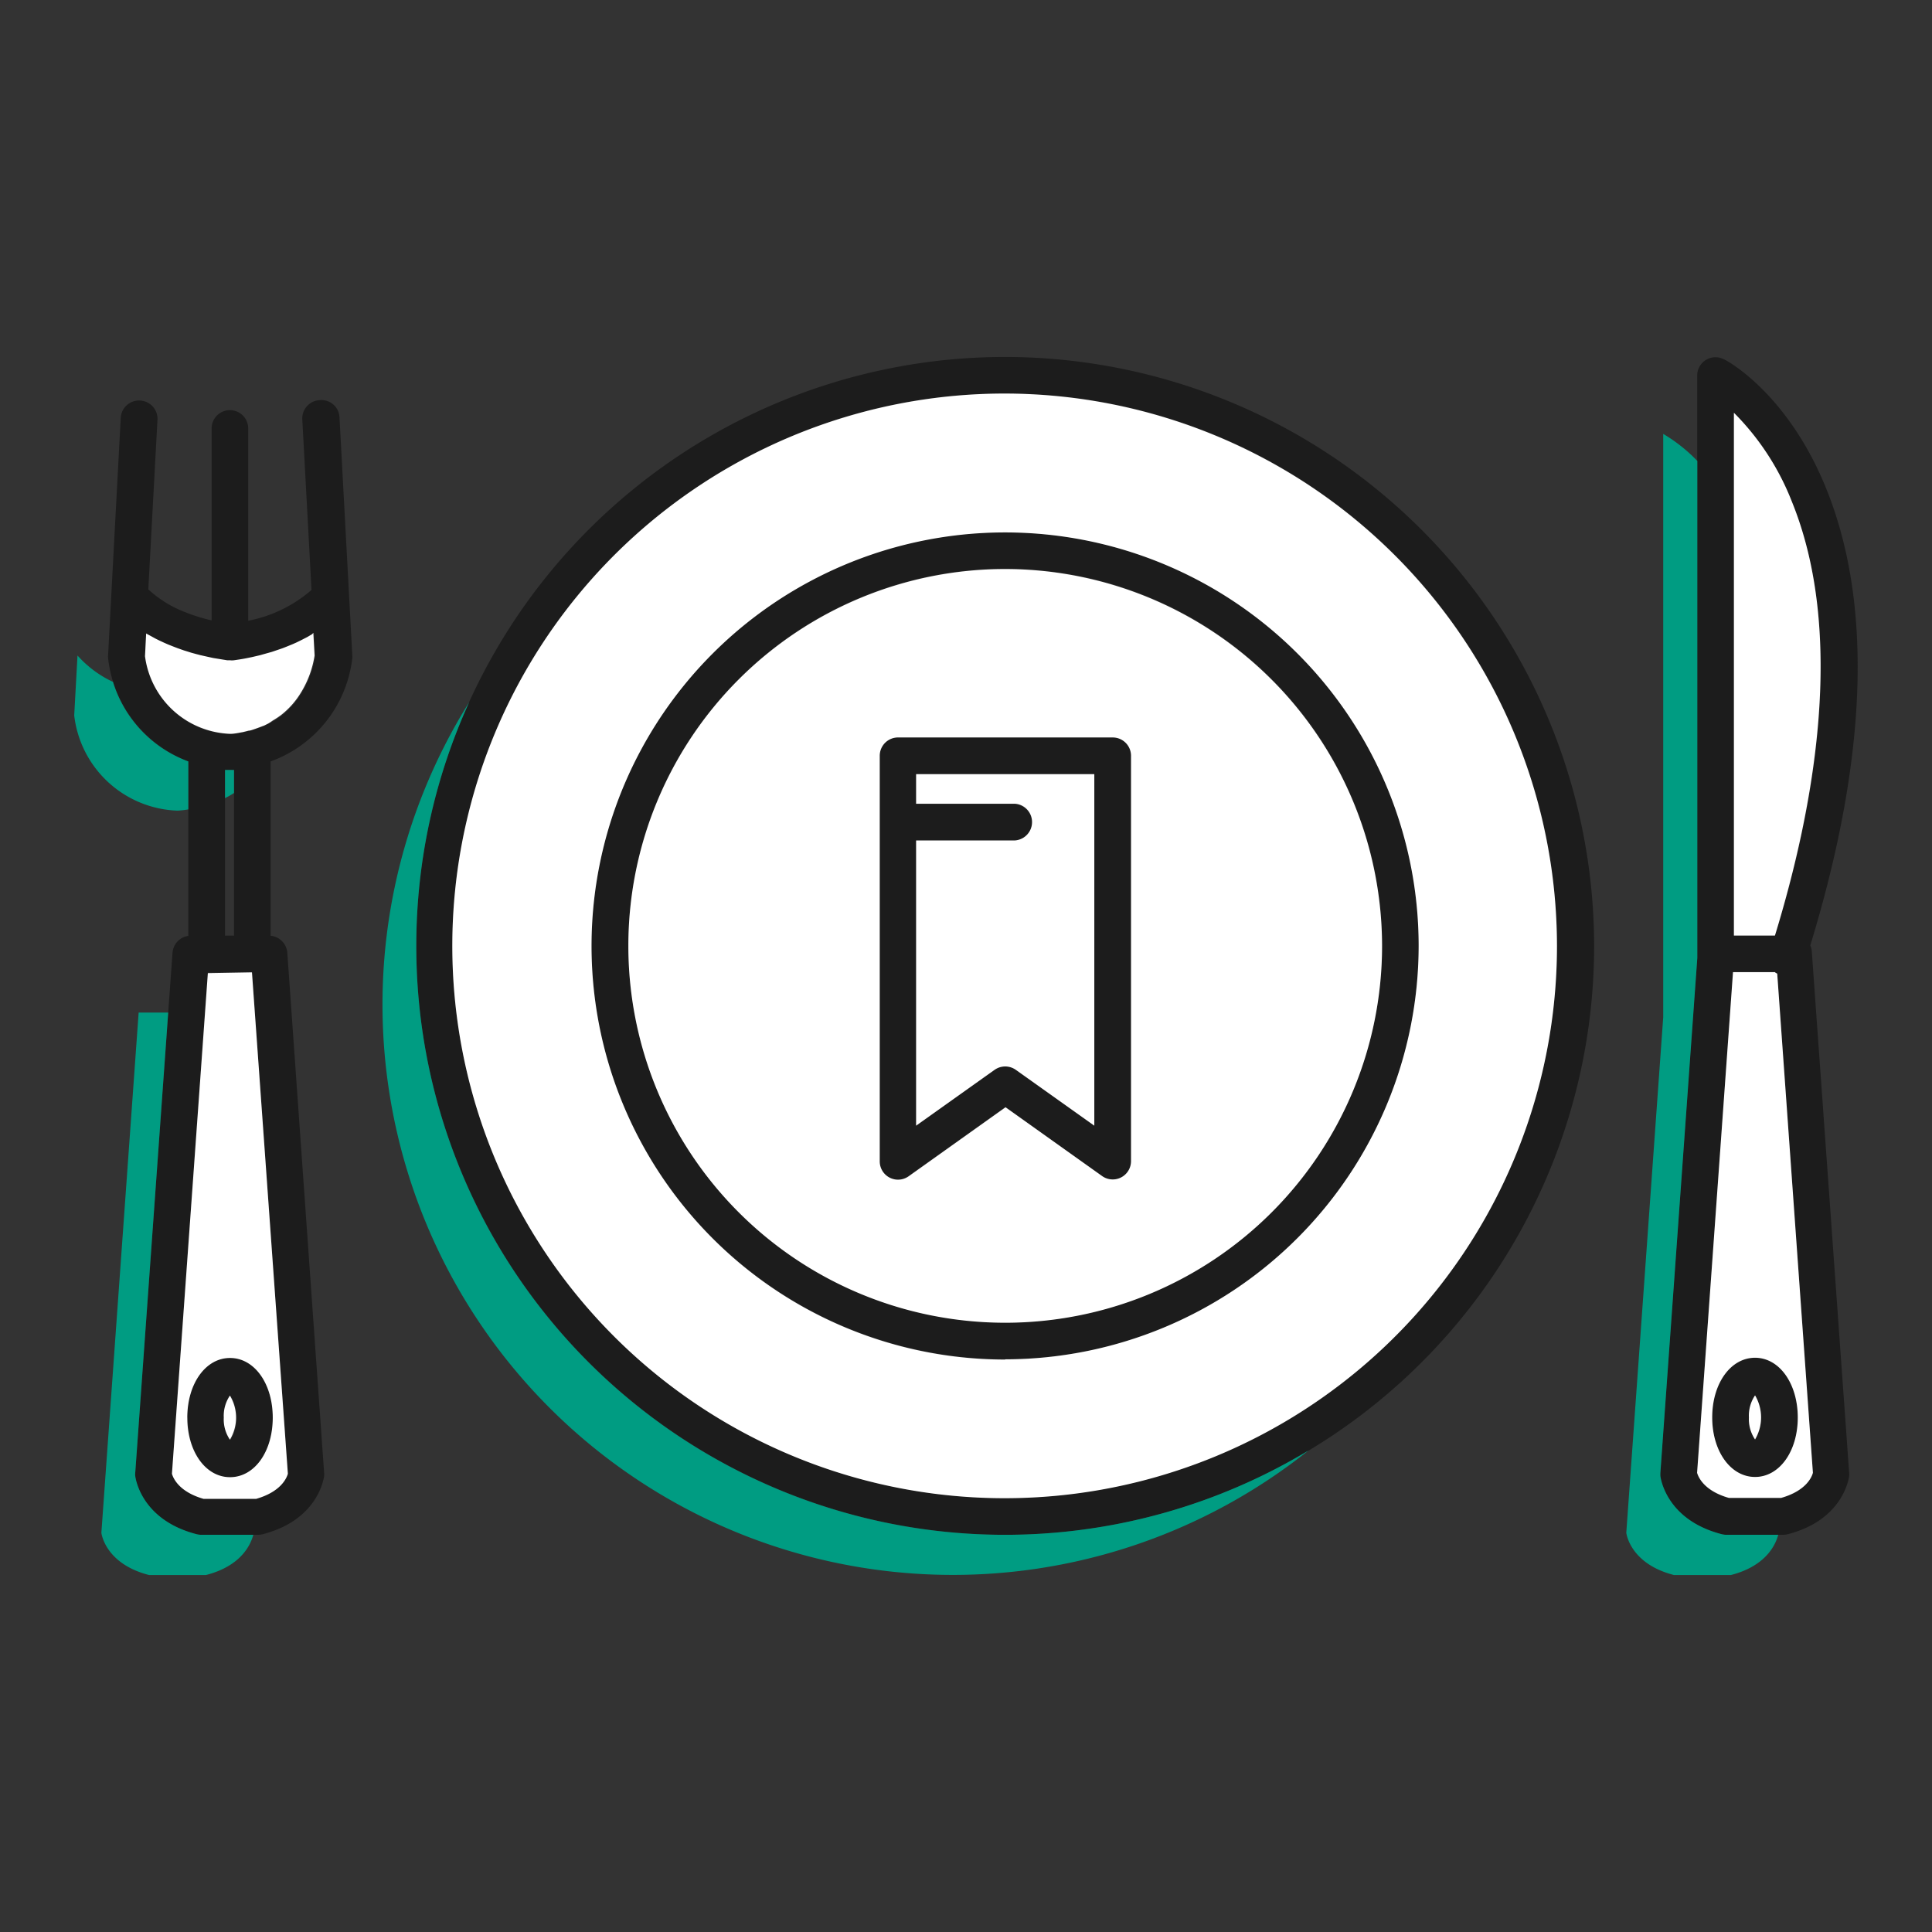 <svg id="Layer_1" data-name="Layer 1" xmlns="http://www.w3.org/2000/svg" width="170" height="170" viewBox="0 0 170 170"><rect x="0" y="0" width="170" height="170" fill="#333333" stroke="none"/><defs><style>.cls-1{fill:#1c1c1c;}.cls-2{fill:#009c82;}.cls-3{fill:#fff;}</style></defs><title>ilustracao-servicos-2</title><path class="cls-1" d="M28.12,35.21a1.61,1.61,0,0,0-1.52,1.7l.81,15a11.91,11.91,0,0,1-5.57,2.71V37.7a1.61,1.61,0,0,0-3.22,0V54.59a15.89,15.89,0,0,1-2.34-.73,10.1,10.1,0,0,1-3.23-2l.81-15a1.62,1.62,0,0,0-3.23-.18L9.79,52.41h0l-.28,5.27a.81.81,0,0,0,0,.22A11,11,0,0,0,16.57,67V82.35a1.62,1.62,0,0,0-1.39,1.48L11.9,129.59a1.41,1.41,0,0,0,0,.29c0,.16.47,3.85,5.41,5.12a1.75,1.75,0,0,0,.4.05h5a1.83,1.83,0,0,0,.4-.05c4.94-1.27,5.39-5,5.41-5.12a1.41,1.41,0,0,0,0-.29L25.28,83.83a1.62,1.62,0,0,0-1.47-1.49V67A11,11,0,0,0,31,57.9a.81.81,0,0,0,0-.22l-1.13-21A1.59,1.59,0,0,0,28.12,35.21Zm-2.79,94.4c-.11.39-.62,1.59-2.8,2.21H17.92c-2.17-.62-2.68-1.82-2.79-2.21l3.16-44.05h3.88ZM19.8,82.33V67.74l.3,0h.26a1.81,1.81,0,0,0,.23,0V82.33ZM26.52,61a7.28,7.28,0,0,1-1.78,2l-.24.17c-.15.1-.3.2-.46.29a4.76,4.76,0,0,1-.45.24l-.34.17-.59.22-.31.11c-.15,0-.31.08-.47.12h0l-.23.06-.29.07c-.35.06-.72.12-1.11.15a7.85,7.85,0,0,1-7.49-6.83l.1-2,.14.08.27.15.4.22.32.16.43.21.36.16.48.19.39.15.54.19.42.13c.2.07.41.12.62.18l.42.11.76.17.37.08,1.23.2h0l.24,0a1.75,1.75,0,0,0,.33,0h0c.41-.06.82-.12,1.2-.2l.39-.08.73-.17.42-.12.61-.17.41-.14.53-.18.38-.15.49-.2.34-.15.45-.22.29-.15a4.16,4.16,0,0,0,.42-.23l.24-.14.14-.08.11,2A8.81,8.81,0,0,1,26.52,61Zm-10,63.76c0,3,1.61,5.24,3.76,5.24S24,127.73,24,124.74s-1.61-5.25-3.76-5.25S16.47,121.75,16.47,124.74Zm3.76,1.94a3.75,3.75,0,0,1,0-3.88,3.75,3.75,0,0,1,0,3.88ZM88.45,31.41a51.82,51.82,0,1,0,51.82,51.82A51.88,51.88,0,0,0,88.45,31.41Zm0,100.41A48.6,48.6,0,1,1,137,83.23,48.65,48.65,0,0,1,88.45,131.82Zm0-85a36.39,36.39,0,1,0,36.38,36.39A36.42,36.42,0,0,0,88.45,46.84Zm0,69.54a33.16,33.16,0,1,1,33.16-33.15A33.19,33.19,0,0,1,88.45,116.38Zm9.46-51.49H79a1.61,1.61,0,0,0-1.61,1.61v35.69a1.61,1.61,0,0,0,2.55,1.31l8.52-6.07L97,103.5a1.61,1.61,0,0,0,2.55-1.31V66.5A1.61,1.61,0,0,0,97.91,64.89ZM96.29,99.05l-6.9-4.91a1.62,1.62,0,0,0-1.88,0l-6.9,4.91V74h8.71a1.62,1.62,0,0,0,0-3.23H80.61v-2.6H96.29Zm63-15.86c5.1-16.69,5.53-30.34,1.25-40.57-3.41-8.13-8.62-10.92-8.84-11A1.61,1.61,0,0,0,149.34,33V84.29l-3.25,45.3a2.81,2.81,0,0,0,0,.29c0,.16.47,3.85,5.41,5.12a1.75,1.75,0,0,0,.4.05h5a1.83,1.83,0,0,0,.4-.05c4.94-1.27,5.39-5,5.41-5.12a1.41,1.41,0,0,0,0-.29l-3.28-45.76A1.7,1.7,0,0,0,159.29,83.19Zm-6.72-46.87a22.8,22.8,0,0,1,5.1,7.82c4.76,11.7,2,26.94-1.49,38.19h-3.61Zm4.16,95.5h-4.61c-2.17-.62-2.68-1.82-2.79-2.21l3.16-44.05h3.7a.91.91,0,0,0,.19.13l3.14,43.92C159.42,130,158.91,131.2,156.73,131.82Zm-6.07-7.08c0,3,1.62,5.24,3.77,5.24s3.76-2.25,3.76-5.24-1.62-5.25-3.76-5.25S150.66,121.75,150.66,124.74Zm3.77,1.94a3.75,3.75,0,0,1,0-3.88,3.82,3.82,0,0,1,0,3.88Z"/><path class="cls-2" d="M20.59,67.75a1.81,1.81,0,0,1-.23,0H20.1l-.3,0v2.48a8.55,8.55,0,0,0,.79-.45Zm-4.95,3.58a8.78,8.78,0,0,0,.93-.11V67a10.87,10.87,0,0,1-6.63-7,9.61,9.61,0,0,1-3.12-2.32l-.29,5.27A9.48,9.48,0,0,0,15.64,71.33Zm136.27,63.72a1.75,1.75,0,0,1-.4-.05c-4.94-1.27-5.39-5-5.41-5.12a2.81,2.81,0,0,1,0-.29l3.25-45.3V40.56a14.16,14.16,0,0,0-3-2.38V89.5l-3.25,45.37s.29,2.72,4.2,3.72h5c3.32-.85,4-2.93,4.17-3.54ZM17.31,135c-4.94-1.27-5.39-5-5.41-5.12a1.41,1.41,0,0,1,0-.29L14.8,89.1H12.2L8.92,134.87s.29,2.72,4.2,3.72h5c3.32-.85,4-2.93,4.17-3.54H17.71A1.75,1.75,0,0,1,17.31,135ZM36.63,83.23a51.6,51.6,0,0,1,4.66-21.45,50.19,50.19,0,0,0,73.86,65.84A51.79,51.79,0,0,1,36.63,83.23Z"/><path class="cls-3" d="M157.67,44.14a22.8,22.8,0,0,0-5.1-7.82v46h3.61C159.62,71.08,162.43,55.84,157.67,44.14ZM80.61,70.72h8.71a1.62,1.62,0,0,1,0,3.23H80.61v25.1l6.9-4.91a1.62,1.62,0,0,1,1.88,0l6.9,4.91V68.12H80.61Zm73.28,54a3.18,3.18,0,0,0,.54,1.94,3.82,3.82,0,0,0,0-3.88A3.18,3.18,0,0,0,153.89,124.74Zm2.3-39.18h-3.7l-3.16,44.05c.11.39.62,1.59,2.79,2.21h4.61c2.18-.62,2.69-1.82,2.79-2.21l-3.14-43.92A.91.91,0,0,1,156.19,85.56Zm2,39.18c0,3-1.62,5.24-3.76,5.24s-3.77-2.25-3.77-5.24,1.62-5.25,3.77-5.25S158.19,121.75,158.19,124.74ZM88.45,50.07a33.16,33.16,0,1,0,33.16,33.16A33.2,33.2,0,0,0,88.45,50.07Zm11.07,52.12A1.61,1.61,0,0,1,97,103.5l-8.52-6.07-8.52,6.07a1.61,1.61,0,0,1-2.55-1.31V66.5A1.61,1.61,0,0,1,79,64.89H97.91a1.61,1.61,0,0,1,1.61,1.61ZM19.69,124.74a3.18,3.18,0,0,0,.54,1.94,3.75,3.75,0,0,0,0-3.88A3.18,3.18,0,0,0,19.69,124.74ZM88.45,34.63A48.6,48.6,0,1,0,137,83.23,48.65,48.65,0,0,0,88.45,34.63Zm0,85a36.39,36.39,0,1,1,36.38-36.38A36.42,36.42,0,0,1,88.45,119.61Zm-70.16-34-3.16,44.05c.11.39.62,1.59,2.79,2.21h4.61c2.18-.62,2.69-1.82,2.8-2.21L22.17,85.56ZM24,124.74c0,3-1.61,5.24-3.76,5.24s-3.76-2.25-3.76-5.24,1.61-5.25,3.76-5.25S24,121.75,24,124.74ZM27.47,55.8l-.24.14a4.16,4.16,0,0,1-.42.23l-.29.15-.45.22-.34.15-.49.2-.38.15-.53.18-.41.14-.61.17-.42.12-.73.17-.39.08c-.38.08-.79.14-1.2.2h0a1.75,1.75,0,0,1-.33,0l-.24,0h0l-1.23-.2-.37-.08-.76-.17-.42-.11c-.21-.06-.42-.11-.62-.18l-.42-.13-.54-.19-.39-.15-.48-.19-.36-.16L14,56.35l-.32-.16-.4-.22L13,55.82l-.14-.08-.1,2a7.85,7.85,0,0,0,7.49,6.83c.39,0,.76-.09,1.11-.15l.29-.07.23-.06h0c.16,0,.32-.07.47-.12l.31-.11.59-.22.34-.17A4.76,4.76,0,0,0,24,63.4c.16-.09.31-.19.46-.29l.24-.17a7.28,7.28,0,0,0,1.78-2,8.81,8.81,0,0,0,1.2-3.26l-.11-2Z"/></svg>